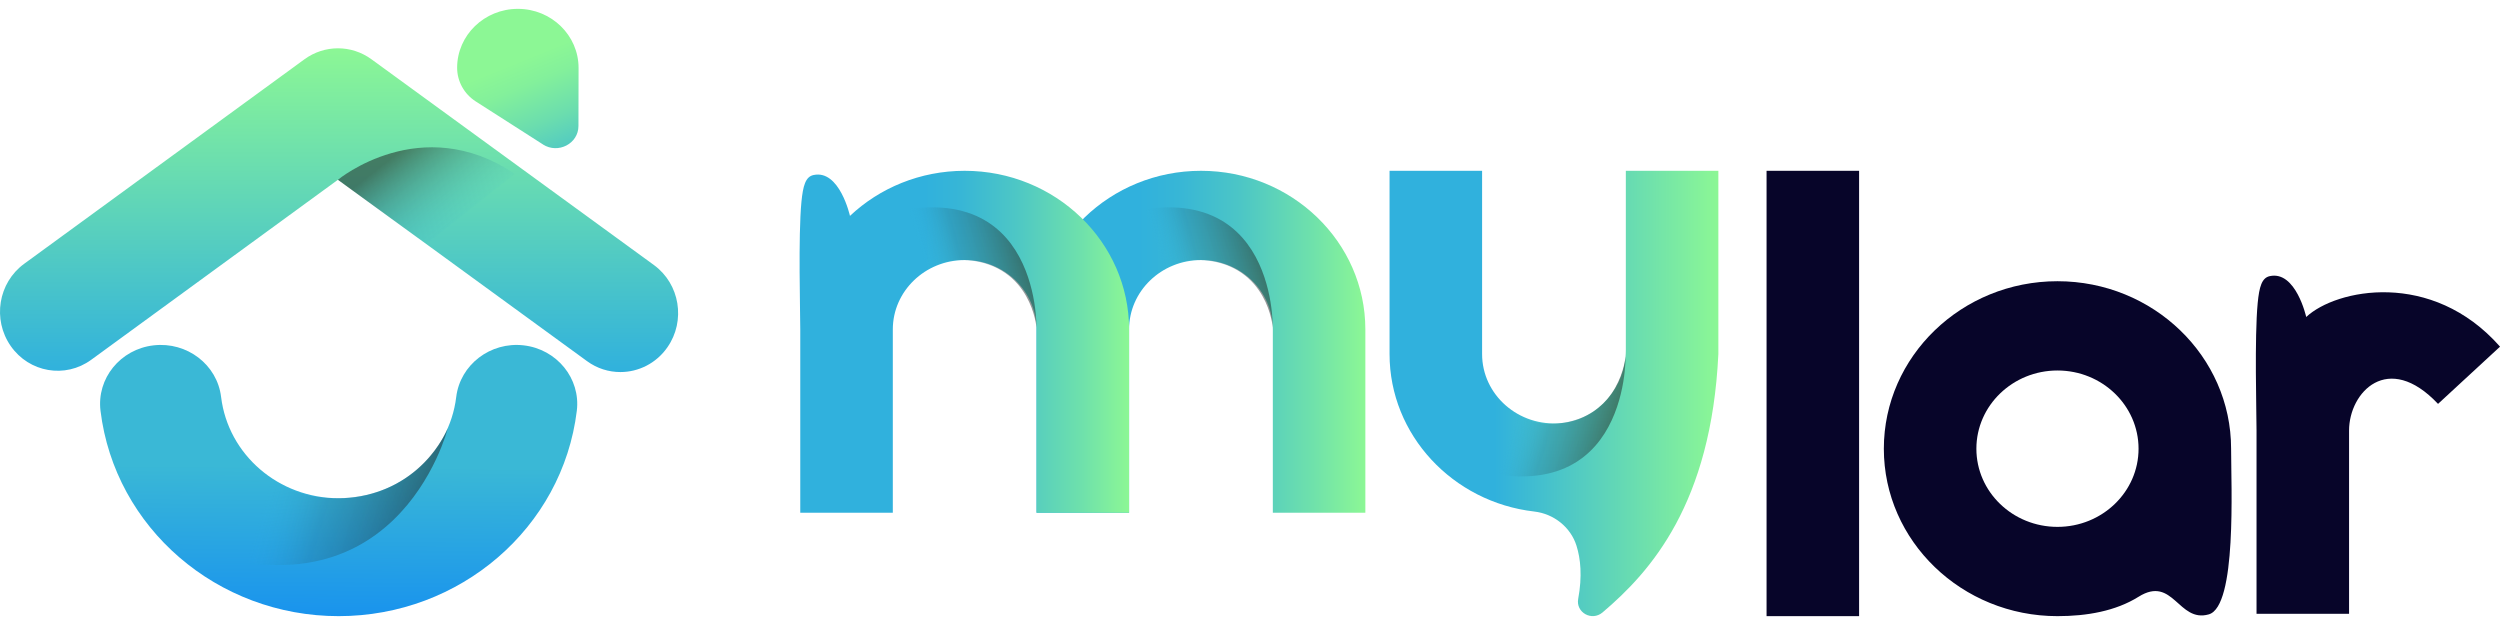 <svg width="168" height="42" viewBox="0 0 168 42" fill="none" xmlns="http://www.w3.org/2000/svg">
<path d="M41.688 25.002C40.908 25.002 40.125 24.764 39.443 24.265L22.713 12.077L6.129 24.178C4.387 25.449 1.967 25.037 0.722 23.254C-0.522 21.471 -0.118 18.999 1.624 17.727L20.46 3.983C21.807 3 23.614 3 24.961 3.983L43.944 17.811C45.686 19.082 46.094 21.555 44.85 23.338C44.095 24.423 42.9 25.002 41.691 25.002H41.688Z" fill="url(#paint0_linear_6_329)"/>
<path d="M36.485 9.708C37.509 10.362 38.872 9.653 38.872 8.464L38.88 4.565C38.88 2.378 37.06 0.599 34.808 0.595H34.8C32.551 0.595 30.723 2.366 30.719 4.549C30.719 5.465 31.188 6.316 31.976 6.82L36.485 9.704V9.708Z" fill="url(#paint1_linear_6_329)"/>
<path d="M22.762 41.405C14.592 41.405 7.713 35.474 6.754 27.605C6.488 25.434 8.088 23.46 10.328 23.207C12.564 22.953 14.597 24.503 14.858 26.678C15.331 30.557 18.726 33.481 22.758 33.481C26.789 33.481 30.189 30.557 30.658 26.678C30.923 24.506 32.955 22.953 35.187 23.207C37.423 23.465 39.027 25.434 38.762 27.605C37.803 35.47 30.923 41.405 22.753 41.405H22.762Z" fill="url(#paint2_linear_6_329)"/>
<path d="M22.709 12.081C22.709 12.081 28.303 7.442 34.599 11.689L28.638 16.404L22.704 12.081H22.709Z" fill="url(#paint3_linear_6_329)"/>
<path d="M15.564 30.521C14.209 35.648 11.161 36.211 11.161 36.211C26.569 42.796 30.086 28.794 30.086 28.794C30.086 28.794 28.274 33.382 22.766 33.481C17.257 33.58 15.551 29.023 15.551 29.023L15.564 30.521Z" fill="url(#paint4_linear_6_329)"/>
<path d="M115.474 23.795V11.478H109.256V23.524C109.256 25.959 107.441 28.185 104.931 28.43C102.043 28.714 99.597 26.523 99.597 23.795V11.478H93.378V23.795C93.378 29.238 97.635 33.744 103.102 34.375C104.424 34.526 105.553 35.437 105.939 36.668C106.216 37.543 106.336 38.716 106.055 40.245C105.884 41.156 106.967 41.769 107.69 41.156C110.928 38.414 114.995 33.846 115.474 23.791V23.795Z" fill="url(#paint5_linear_6_329)"/>
<path d="M69.656 34.455H75.874V22.138C75.874 19.57 78.039 17.477 80.706 17.477C83.369 17.477 85.534 19.565 85.534 22.138V34.455H91.752V22.138C91.752 16.259 86.796 11.478 80.706 11.478C74.612 11.478 69.656 16.259 69.656 22.138V34.455Z" fill="url(#paint6_linear_6_329)"/>
<path d="M138.262 41.405C131.827 41.405 126.594 36.357 126.594 30.154C126.594 23.951 131.827 18.898 138.262 18.898C144.697 18.898 149.93 23.946 149.93 30.154C149.93 32.66 150.321 40.743 148.433 41.285C146.378 41.876 146.047 38.641 143.711 40.103C142.168 41.067 140.229 41.405 138.262 41.405ZM138.262 24.897C135.259 24.897 132.813 27.252 132.813 30.154C132.813 33.055 135.254 35.406 138.262 35.406C141.27 35.406 143.711 33.051 143.711 30.154C143.711 27.257 141.27 24.897 138.262 24.897Z" fill="#070529"/>
<path d="M168 23.293C163.417 18.094 156.973 19.427 154.978 21.302C154.978 21.302 154.282 18.174 152.528 18.556C151.989 18.672 151.823 19.281 151.717 20.36C151.496 22.684 151.639 27.706 151.639 28.932V41.249H157.857V28.932C157.857 26.363 160.469 23.569 163.836 27.141L168 23.297V23.293Z" fill="#070529"/>
<path d="M124.931 11.478H118.713V41.405H124.931V11.478Z" fill="#070529"/>
<path d="M75.874 22.138C75.874 16.259 70.918 11.478 64.824 11.478C61.83 11.478 59.108 12.633 57.118 14.508C57.118 14.508 56.422 11.38 54.667 11.762C54.128 11.878 53.962 12.486 53.856 13.566C53.635 15.89 53.778 20.911 53.778 22.138V34.455H59.997V22.138C59.997 19.57 62.162 17.477 64.824 17.477C67.486 17.477 69.656 19.565 69.656 22.138V34.455H75.874V22.138Z" fill="url(#paint7_linear_6_329)"/>
<path d="M99.956 26.621C99.132 29.78 97.271 31.02 97.271 31.02C109.473 35.397 109.238 23.942 109.238 23.942C109.238 23.942 108.906 28.092 104.618 28.465C101.366 28.75 100.044 25.75 100.044 25.75L99.956 26.621Z" fill="url(#paint8_linear_6_329)"/>
<path d="M76.257 19.329C75.432 16.17 73.571 14.931 73.571 14.931C85.773 10.554 85.529 22.004 85.529 22.004C85.529 22.004 85.211 17.863 80.918 17.485C77.666 17.201 76.344 20.2 76.344 20.2L76.257 19.329Z" fill="url(#paint9_linear_6_329)"/>
<path d="M60.37 19.329C59.545 16.17 57.684 14.93 57.684 14.93C69.886 10.554 69.651 22.009 69.651 22.009C69.651 22.009 69.32 17.859 65.031 17.485C61.779 17.201 60.457 20.201 60.457 20.201L60.37 19.329Z" fill="url(#paint10_linear_6_329)"/>
<defs>
<linearGradient id="paint0_linear_6_329" x1="22.782" y1="25.002" x2="22.782" y2="3.25" gradientUnits="userSpaceOnUse">
<stop stop-color="#30B1DD"/>
<stop offset="1" stop-color="#8CF795"/>
</linearGradient>
<linearGradient id="paint1_linear_6_329" x1="38.411" y1="12.802" x2="34.876" y2="4.111" gradientUnits="userSpaceOnUse">
<stop stop-color="#30B1DD"/>
<stop offset="0.17" stop-color="#44C0CD"/>
<stop offset="0.53" stop-color="#6BDDAE"/>
<stop offset="0.82" stop-color="#83F09B"/>
<stop offset="1" stop-color="#8CF795"/>
</linearGradient>
<linearGradient id="paint2_linear_6_329" x1="22.77" y1="26.349" x2="22.516" y2="57.487" gradientUnits="userSpaceOnUse">
<stop offset="0.16" stop-color="#3AB8D6"/>
<stop offset="0.67" stop-color="#067EFB"/>
</linearGradient>
<linearGradient id="paint3_linear_6_329" x1="31.237" y1="14.986" x2="27.246" y2="9.898" gradientUnits="userSpaceOnUse">
<stop stop-color="#30B1DD" stop-opacity="0"/>
<stop offset="1" stop-color="#1A1A1A" stop-opacity="0.5"/>
</linearGradient>
<linearGradient id="paint4_linear_6_329" x1="14.772" y1="30.969" x2="35.408" y2="37.138" gradientUnits="userSpaceOnUse">
<stop offset="0.17" stop-color="#30B1DD" stop-opacity="0"/>
<stop offset="0.35" stop-color="#25657B" stop-opacity="0.25"/>
<stop offset="0.66" stop-color="#1A1A1A" stop-opacity="0.5"/>
</linearGradient>
<linearGradient id="paint5_linear_6_329" x1="93.378" y1="26.444" x2="115.474" y2="26.444" gradientUnits="userSpaceOnUse">
<stop offset="0.32" stop-color="#30B1DD"/>
<stop offset="1" stop-color="#8CF795"/>
</linearGradient>
<linearGradient id="paint6_linear_6_329" x1="91.748" y1="22.964" x2="69.651" y2="22.964" gradientUnits="userSpaceOnUse">
<stop stop-color="#8CF795"/>
<stop offset="0.16" stop-color="#6FE1AB"/>
<stop offset="0.38" stop-color="#4CC6C6"/>
<stop offset="0.57" stop-color="#37B6D6"/>
<stop offset="0.69" stop-color="#30B1DD"/>
</linearGradient>
<linearGradient id="paint7_linear_6_329" x1="75.87" y1="22.964" x2="53.732" y2="22.964" gradientUnits="userSpaceOnUse">
<stop stop-color="#8CF795"/>
<stop offset="0.14" stop-color="#6FE1AB"/>
<stop offset="0.35" stop-color="#4CC6C6"/>
<stop offset="0.51" stop-color="#37B6D6"/>
<stop offset="0.62" stop-color="#30B1DD"/>
</linearGradient>
<linearGradient id="paint8_linear_6_329" x1="99.873" y1="26.564" x2="112.573" y2="30.385" gradientUnits="userSpaceOnUse">
<stop offset="0.17" stop-color="#30B1DD" stop-opacity="0"/>
<stop offset="0.35" stop-color="#25657B" stop-opacity="0.25"/>
<stop offset="0.66" stop-color="#1A1A1A" stop-opacity="0.5"/>
</linearGradient>
<linearGradient id="paint9_linear_6_329" x1="76.169" y1="19.387" x2="88.864" y2="15.566" gradientUnits="userSpaceOnUse">
<stop offset="0.17" stop-color="#30B1DD" stop-opacity="0"/>
<stop offset="0.35" stop-color="#25657B" stop-opacity="0.25"/>
<stop offset="0.66" stop-color="#1A1A1A" stop-opacity="0.5"/>
</linearGradient>
<linearGradient id="paint10_linear_6_329" x1="60.287" y1="19.392" x2="72.991" y2="15.57" gradientUnits="userSpaceOnUse">
<stop offset="0.17" stop-color="#30B1DD" stop-opacity="0"/>
<stop offset="0.35" stop-color="#25657B" stop-opacity="0.25"/>
<stop offset="0.66" stop-color="#1A1A1A" stop-opacity="0.5"/>
</linearGradient>
</defs>
</svg>
